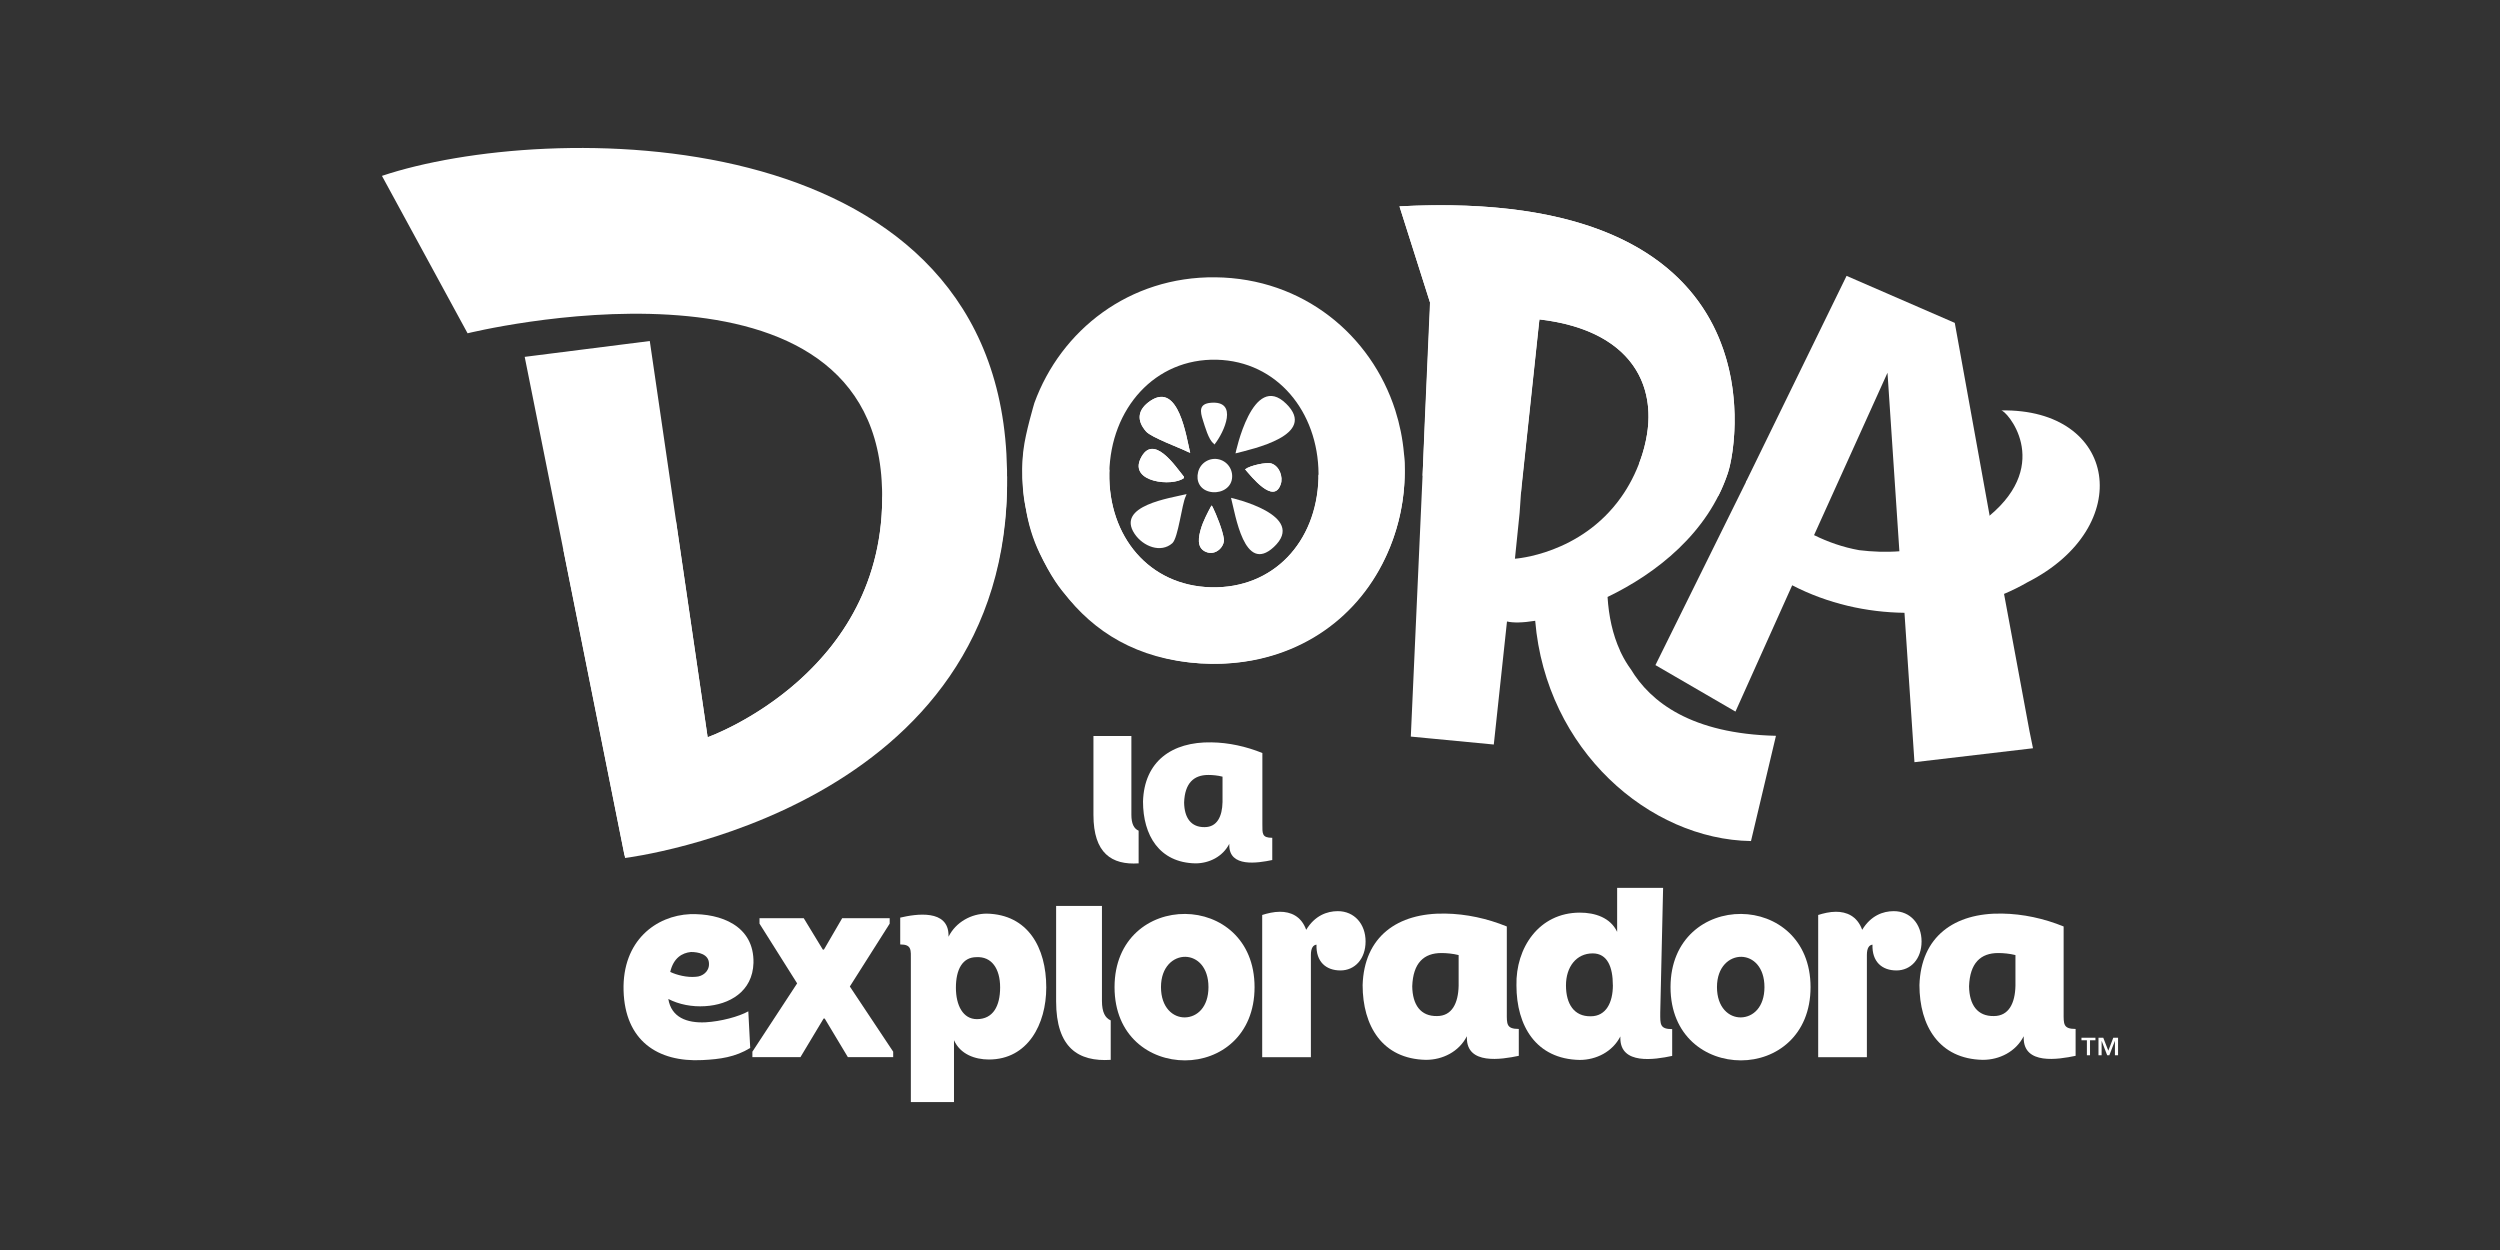 <?xml version="1.0" encoding="utf-8"?>
<svg xmlns="http://www.w3.org/2000/svg" id="a" viewBox="0 0 576 288">
  <rect x="0" y="0" width="576" height="288" fill="#333333" stroke="none"/>
  <defs>
    <style>.b{fill:#fff;}</style>
  </defs>
  <line class="b" x1="372.62" y1="147.89" x2="372.6" y2="147.88"/>
  <line class="b" x1="372.62" y1="147.89" x2="372.6" y2="147.88"/>
  <g>
    <g>
      <path class="b" d="M295.08,111.59c.59-1.76-.31-4.18-2.14-4.8-1.1-.37-4.96,.46-6.07,1.34,1.44,1.65,6.6,8.2,8.2,3.46"/>
      <path class="b" d="M276.05,108.74c-.54,2.13,.44,3.99,2.57,4.53,2.13,.54,4.6-.44,5.15-2.57,.54-2.14-.75-4.31-2.88-4.85-2.13-.54-4.3,.75-4.84,2.89"/>
      <path class="b" d="M281.98,124.17c-.28-2.03-1.72-5.58-2.61-7.41l-.24-.3c-.9,1.66-1.96,3.7-2.45,5.42-.47,1.64-1.13,4.33,1.18,5.28,2.29,.95,4.34-1.28,4.12-2.99"/>
      <path class="b" d="M272.76,110.15l.02-.3c-1.93-2.36-7.1-10.24-10-4.18-2.61,5.46,7.33,6.51,9.98,4.48"/>
      <path class="b" d="M274.22,104.33c-.91-3.67-2.64-16.33-9.13-12-2.96,1.98-3.33,4.49-1.01,7.11,1.2,1.35,7.9,3.8,9.61,4.68l.53,.21Z"/>
      <path class="b" d="M295.08,111.59c.59-1.76-.31-4.18-2.14-4.8-1.1-.37-4.96,.46-6.07,1.34,1.44,1.65,6.6,8.2,8.2,3.46"/>
      <path class="b" d="M296.35,93.03c-7.75-7.63-11.69,11.43-11.69,11.43,3.92-1.02,19.01-4.22,11.69-11.43"/>
      <path class="b" d="M281.98,124.17c-.28-2.03-1.72-5.58-2.61-7.41l-.24-.3c-.9,1.66-1.96,3.7-2.45,5.42-.47,1.64-1.13,4.33,1.18,5.28,2.29,.95,4.34-1.28,4.12-2.99"/>
      <path class="b" d="M272.76,110.15l.02-.3c-1.93-2.36-7.1-10.24-10-4.18-2.61,5.46,7.33,6.51,9.98,4.48"/>
      <path class="b" d="M277.16,96.85c.46,1.42,1.29,4.44,2.41,5.29l.24,.28c2.29-2.9,5.56-10.16-.83-9.62-2.78,.23-2.49,1.99-1.82,4.04"/>
      <path class="b" d="M273.39,113.84c-3.67,.91-16.32,2.63-11.99,9.14,1.98,2.96,6.07,4.5,8.7,2.18,1.36-1.2,2.21-9.06,3.08-10.78l.21-.54Z"/>
      <path class="b" d="M283.63,114.7c1.03,3.93,3.06,17.62,9.83,11.36,7.99-7.38-9.83-11.36-9.83-11.36"/>
      <path class="b" d="M274.22,104.33c-.91-3.67-2.64-16.33-9.13-12-2.96,1.98-3.33,4.49-1.01,7.11,1.2,1.35,7.9,3.8,9.61,4.68l.53,.21Z"/>
    </g>
    <g>
      <g>
        <path class="b" d="M88,40.52l19.73,36.27s91.84-22.73,95.4,33.91c2.77,43.9-40.09,59.16-40.09,59.16l-13.33-91.29-28.82,3.65,23,114.9c1.06-.14,92.51-11.67,87.99-92.52C227.55,26.94,125.82,27.85,88,40.52"/>
        <path class="b" d="M218.86,120.52c-5.93,.74-15.49-.87-15.6-7.21,.73,42.2-40.22,56.55-40.22,56.55l-7.29-49.77c-2.38,5.59-6.9,9.67-12.58,10.61-4.83,.79-9.58-.84-13.38-4.12l14.23,71.1c1.03-.14,88.91-11.22,88.02-87.95-2.52,5.84-7.22,10.04-13.17,10.79"/>
      </g>
      <g>
        <path class="b" d="M450.38,74.39l-24.93-10.83-23.19,47.48c.89,8.68,9.78,11.26,15.24,13.27l17.38-38.43,3.23,48.51c10.14,.76,18.08-3.44,21.97-6.36l-9.7-53.64Z"/>
        <path class="b" d="M437.83,127c-3.33,.26-6.54,.12-9.48-.24-3.76-.67-7.21-1.91-10.28-3.41-5.48-2.89-11.27-6.68-15.65-12.6l-21.01,42.49,18.44,10.71,13.07-29.1c8.25,4.26,17.19,6.23,25.87,6.34l2.3,34.42,27.31-3.21-.81-3.96-5.86-31.6h0c1.89-.8,3.7-1.7,5.41-2.69,25.06-12.74,20.85-40.08-6.1-39.59,1.11-.2,12.05,12.07-2.72,24.32-9.06,5.76-17.51,7.6-20.47,8.13Z"/>
      </g>
      <g>
        <path class="b" d="M321.48,94.55c-5.55-17.34-21.22-30.45-41.47-30.66-19.82-.21-35.57,12.16-41.69,28.95,0,0-2.1,7.05-2.51,10.78,0,0-.24,2.96-.26,4.45-.25,24.08,18.05,44.61,43.52,44.87,26.08,.27,44.32-19.86,44.58-43.94,.02-1.53-.05-3.05-.18-4.55h0c-.3-3.4-.98-6.72-1.99-9.9Zm-17.69,14.59c0,.34,0,.69,0,1.04-.37,14.72-10.48,25.49-24.76,25.14-14.28-.36-23.73-11.66-23.44-26.42,.29-14.73,10.48-26.37,24.76-26.02,13.93,.35,23.34,12.01,23.44,26.27"/>
        <path class="b" d="M323.48,104.57c-.84,6.45-5.37,10.9-10.87,10.66-3.74-.17-7.02-2.45-8.84-5.93,0,.34,0,.69,0,1.03-.54,14.71-10.47,25.33-24.74,24.98-14.28-.36-23.61-11.68-23.45-26.25,0-.31,.03-.63,.04-.94-1.99,4.24-5.89,7.06-10.23,6.86-5.32-.24-8.96-5.16-9.59-11.2,.01-.11,.03-.22,.04-.34h0c-.09,.12-.85,7.56,.49,13.57,.58,3.66,1.59,7.14,3.25,10.55,1.09,2.21,2.23,4.39,3.56,6.4,.99,1.49,2.1,2.84,3.24,4.2,7.35,8.77,17.87,14.54,32.69,14.77,17.66,.28,32.07-8.69,39.4-22.93,3.42-6.65,5.88-15.41,5.01-25.43Z"/>
      </g>
      <g>
        <path class="b" d="M375.72,154.17c-.82-1.13-1.53-2.32-2.15-3.58-.2-.4-.31-.64-.31-.64h.02c-1.75-3.79-2.63-8.06-2.9-12.41,11.31-5.45,23.19-14.8,27.74-28.62,2.56-7.79,11.58-65.98-75.68-61.38l7.07,22.27,.03,.15-4.49,99.75,19.12,1.83,3.04-28.35c1.42,.34,3.68,.3,6.5-.16,2.5,29.83,26.35,50.39,49.72,50.75l5.75-24.25c-19.45-.46-28.91-7.76-33.46-15.38Zm-26.68-25.44l1.08-10.56,.43-6.23,4.06-37.9s.01,0,.02,0l.05-.45c22.85,2.68,28.53,17.37,23.37,32.08-1.21,3.46-2.78,6.41-4.56,8.91-9.35,13.21-24.46,14.15-24.46,14.15Z"/>
        <path class="b" d="M322.44,47.55l7.07,22.27h-.05l-1.2,27.31-.49,12.4c2.67,4.39,7.64,7.54,13.15,7.51,4.07-.02,6.81-.84,9.51-3.47l4.26-39.98c18.45,2.16,25.7,12.16,25.09,23.67,0,0-.15,4.37-2.09,9.43,.91,3.16,3,5.88,6.09,7.56,3.92,2.13,8.45,1.97,12.14-.04,.13-.26,.35-.68,.55-1.11,.3-.64,.56-1.28,.56-1.28,.39-.94,.77-1.91,1.09-2.89,.12-.38,.26-.88,.41-1.48,.44-1.85,.91-4.7,1.07-8.17,.88-18.69-7.14-55.41-77.16-51.73"/>
      </g>
    </g>
  </g>
  <g>
    <g>
      <path class="b" d="M302.04,243.58h-11.23v-32.77c1.16-.37,2.66-.74,4.08-.74,2.45,0,4.9,.97,6.06,4.16,1.97-3.26,4.77-4.3,7.28-4.3,3.82,0,6.4,2.97,6.4,6.98s-2.46,6.68-5.79,6.68-5.65-2-5.52-5.94c-.75,.08-1.29,.74-1.29,2.38v23.56Z"/>
      <path class="b" d="M173.6,221.86c-.19,6.64-5.59,9.63-11.13,9.96-3.02,.2-6.04-.39-8.49-1.66,.69,4.25,4.28,5.58,8.55,5.38,3.59-.2,7.74-1.33,9.88-2.53l.44,8.44c-3.46,2.12-6.98,2.59-11,2.79-10.45,.54-17.86-4.58-18.18-16.01-.32-11.56,7.54-17.27,15.34-17.61,7.04-.2,14.78,2.66,14.59,11.23Zm-13.27,3.19c1.51-.06,3.08-1.19,3.02-2.99,0-2.26-2.52-2.72-4.15-2.72-2.01,.2-4.02,1.33-4.78,4.59,1.51,.73,3.9,1.32,5.91,1.12Z"/>
      <path class="b" d="M189.76,234.67l-5.34,8.9h-11.07v-1.26l10.31-15.74-8.67-13.76v-1.26h10.19l4.4,7.24h.25l4.21-7.24h10.94v1.26l-9.18,14.48,9.99,15.02v1.26h-10.44l-5.34-8.9h-.25Z"/>
      <path class="b" d="M218.55,215.81c1.69-3.39,5.28-5.31,8.8-5.31,9.5,.2,13.71,7.83,13.71,17,0,8.5-4.27,16.61-13.21,16.61-3.21,0-6.61-1.2-8.05-4.45v14.25h-9.94v-32.58c0-2.46,.25-3.73-2.45-3.73v-6.18c3.65-.86,11.13-1.99,11.13,4.12v.26Zm1.69,11.76c0,4.06,1.63,7.24,4.84,7.24,3.71,0,5.35-3,5.35-7.31s-1.95-7.17-5.47-6.97c-3.21,0-4.72,2.85-4.72,7.04Z"/>
      <path class="b" d="M255.92,244.19c-7.48,.48-12.59-2.79-12.59-13.5v-21.97h10.56v21.9c0,2.58,.74,3.93,2.02,4.48v9.08Z"/>
      <path class="b" d="M273.02,244.31c-8.12,0-16.23-5.58-16.23-16.87s8.17-16.94,16.28-16.87c7.99,.06,15.98,5.71,15.98,16.87s-7.93,16.87-16.04,16.87Zm0-9.9c2.83-.07,5.41-2.39,5.41-6.98s-2.58-6.91-5.28-6.98c-2.77-.06-5.66,2.26-5.66,6.98s2.77,7.04,5.54,6.98Z"/>
      <path class="b" d="M430.14,243.58h-11.23v-32.77c1.16-.37,2.66-.74,4.08-.74,2.45,0,4.9,.97,6.06,4.16,1.97-3.26,4.77-4.3,7.28-4.3,3.82,0,6.4,2.97,6.4,6.98s-2.46,6.68-5.79,6.68-5.65-2-5.52-5.94c-.75,.08-1.29,.74-1.29,2.38v23.56Z"/>
      <path class="b" d="M401.12,244.31c-8.12,0-16.23-5.58-16.23-16.87s8.17-16.94,16.28-16.87c7.99,.06,15.98,5.71,15.98,16.87s-7.93,16.87-16.04,16.87Zm0-9.9c2.83-.07,5.41-2.39,5.41-6.98s-2.58-6.91-5.28-6.98c-2.77-.06-5.66,2.26-5.66,6.98s2.77,7.04,5.54,6.98Z"/>
      <path class="b" d="M373.34,238.78c-1.81,3.55-5.57,5.43-9.39,5.43-10.06-.2-14.56-7.85-14.56-17.17-.2-8.59,5.15-16.77,14.61-16.77,3.49,0,7.04,1.14,8.59,4.43v-10.13h10.59l-.66,28.78c0,2.62-.13,3.76,2.75,3.76v6.17c-4.09,.88-11.94,2.08-11.94-4.09v-.4Zm-1.74-11.81c0-4.09-1.22-7.31-4.64-7.31-3.76,0-6.16,3.09-6.16,7.38s1.88,7.18,5.71,7.11c3.48,0,5.1-3.09,5.1-7.18"/>
      <path class="b" d="M475.46,213.46v19.84c0,2.63-.13,3.77,2.76,3.77v6.19c-4.1,.87-11.96,2.08-11.96-4.1v-.41c-1.82,3.57-5.59,5.44-9.42,5.44-10.09-.19-14.6-7.86-14.6-17.21,.33-11.17,8.01-16.69,19.03-16.49,4.85,.07,9.69,1.14,14.19,2.97m-11.1,6.59c-1.34-.34-2.82-.47-3.97-.47-4.04,0-6.53,2.28-6.72,7.66,.06,4.31,1.95,6.93,5.71,6.86,3.44,0,4.9-2.95,4.98-7v-7.06Z"/>
      <path class="b" d="M347.17,213.46v19.84c0,2.63-.13,3.77,2.76,3.77v6.19c-4.1,.87-11.96,2.08-11.96-4.1v-.41c-1.82,3.57-5.59,5.44-9.42,5.44-10.09-.19-14.6-7.86-14.6-17.21,.33-11.17,8.01-16.69,19.03-16.49,4.85,.07,9.69,1.14,14.19,2.97m-11.1,6.59c-1.34-.34-2.82-.47-3.97-.47-4.04,0-6.53,2.28-6.72,7.66,.06,4.31,1.95,6.93,5.71,6.86,3.44,0,4.9-2.95,4.98-7v-7.06Z"/>
    </g>
    <g>
      <path class="b" d="M290.85,173.5v16.41c0,2.17-.11,3.12,2.28,3.12v5.12c-3.4,.72-9.9,1.72-9.9-3.39v-.34c-1.51,2.95-4.63,4.5-7.8,4.5-8.35-.16-12.08-6.51-12.08-14.24,.27-9.24,6.62-13.8,15.75-13.64,4.01,.05,8.02,.95,11.74,2.45m-9.18,5.45c-1.11-.29-2.33-.39-3.28-.39-3.34,0-5.4,1.89-5.56,6.34,.05,3.56,1.61,5.73,4.73,5.68,2.85,0,4.06-2.44,4.12-5.79v-5.84Z"/>
      <path class="b" d="M262.34,198.92c-6.19,.4-10.41-2.31-10.41-11.17v-18.18h8.74v18.12c0,2.14,.61,3.25,1.67,3.7v7.52Z"/>
    </g>
  </g>
  <path class="b" d="M482.79,239.68h-1.25v3.46h-.72v-3.46h-1.25v-.59h3.22v.59Zm2.97,2.39l1.14-2.98h1.1v4.05h-.72v-3.29h-.02l-1.27,3.29h-.49l-1.27-3.29h-.02v3.29h-.72v-4.05h1.1l1.16,2.98Z"/>
</svg>